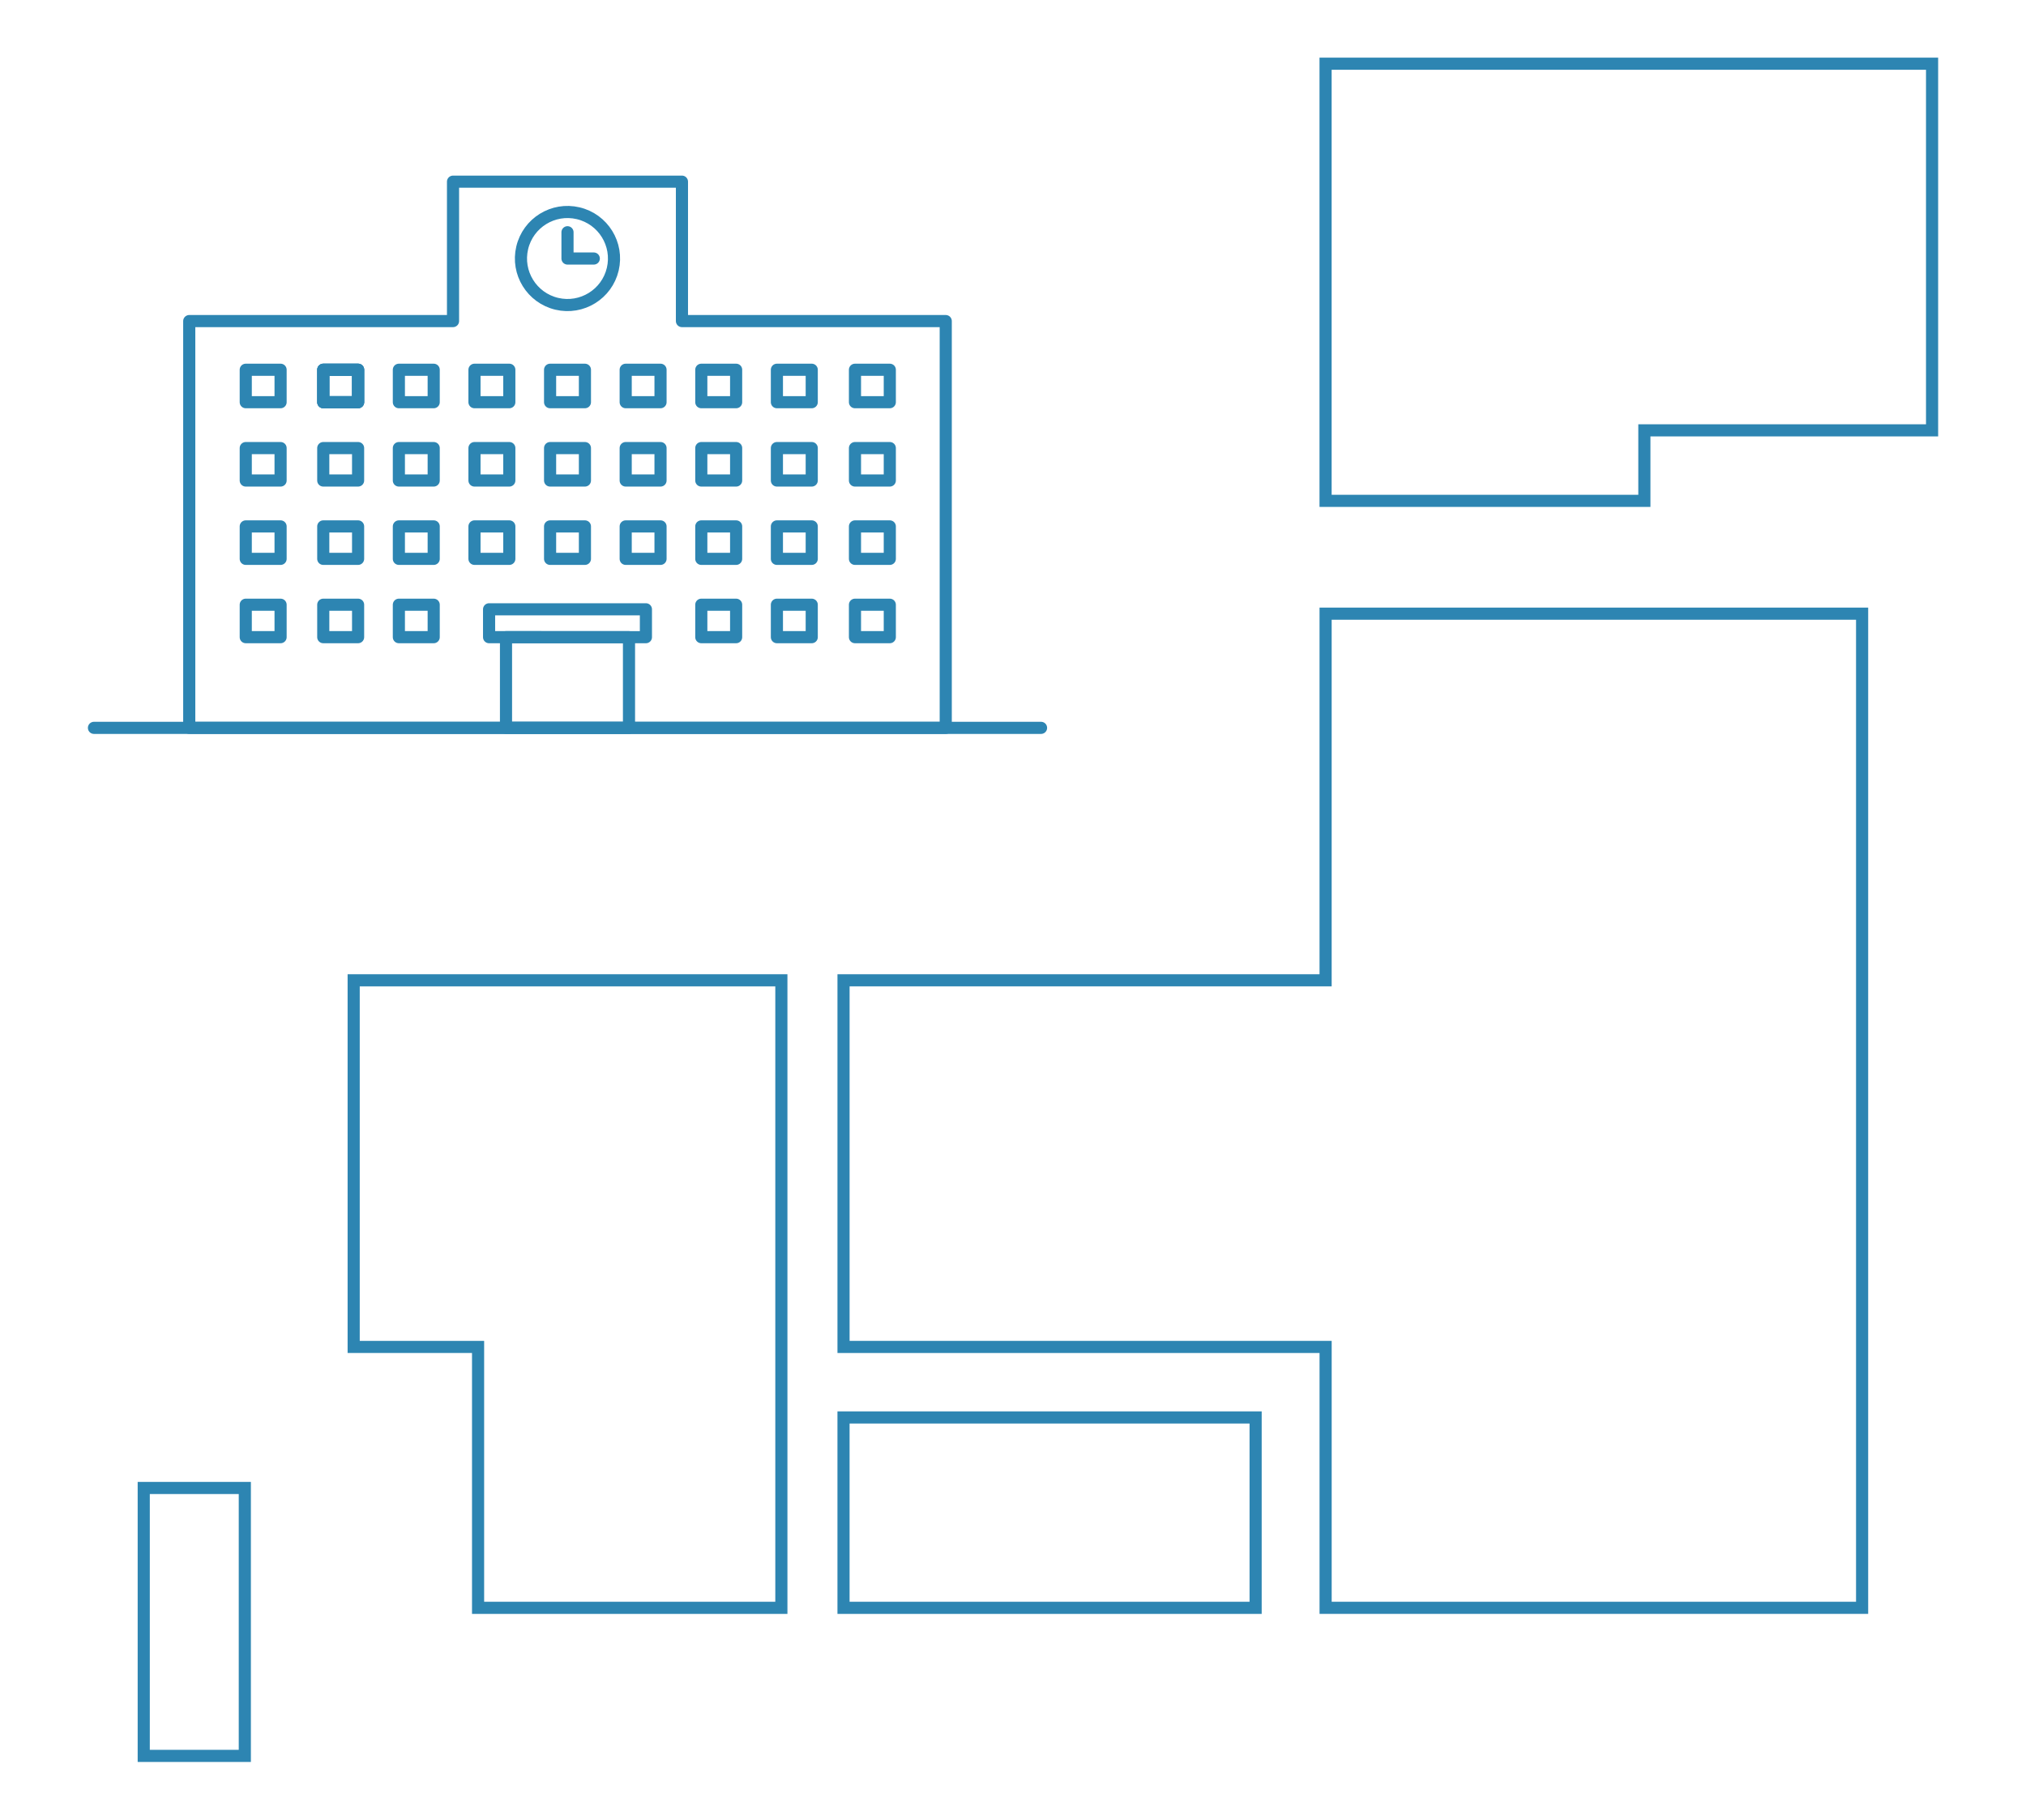<svg xmlns="http://www.w3.org/2000/svg" width="167" height="150" viewBox="0 0 167 150"><defs><clipPath id="a"><path d="M0 0h167v150H0z"/></clipPath></defs><g data-name="グループ 2008" fill="none" stroke="#2d85b2" clip-path="url(#a)"><g data-name="グループ 1981" transform="translate(-4.296 1.48)" stroke-linecap="round" stroke-linejoin="round"><path data-name="長方形 3336" d="M30.944 29.001h2.871v2.675h-2.871z"/><path data-name="長方形 3337" d="M30.942 35.457h2.871v2.674h-2.871z"/><path data-name="長方形 3338" d="M30.942 41.915h2.871v2.674h-2.871z"/><path data-name="長方形 3339" d="M30.942 48.371h2.871v2.674h-2.871z"/><path data-name="長方形 3340" d="M37.174 29.001h2.871v2.674h-2.871z"/><path data-name="長方形 3341" d="M37.174 35.457h2.871v2.674h-2.871z"/><path data-name="長方形 3342" d="M37.174 41.915h2.871v2.674h-2.871z"/><path data-name="長方形 3343" d="M37.174 48.371h2.871v2.674h-2.871z"/><path data-name="長方形 3344" d="M24.553 29.001h2.871v2.674h-2.871z"/><path data-name="長方形 3345" d="M24.553 35.457h2.871v2.674h-2.871z"/><path data-name="長方形 3346" d="M24.553 41.915h2.871v2.674h-2.871z"/><path data-name="長方形 3347" d="M24.553 48.371h2.871v2.674h-2.871z"/><path data-name="長方形 3348" d="M74.77 29.001h2.871v2.674H74.77z"/><path data-name="長方形 3349" d="M74.77 35.457h2.871v2.674H74.77z"/><path data-name="長方形 3350" d="M74.77 41.915h2.871v2.674H74.77z"/><path data-name="長方形 3351" d="M74.77 48.371h2.871v2.674H74.77z"/><path data-name="長方形 3352" d="M43.407 29.001h2.871v2.674h-2.871z"/><path data-name="長方形 3353" d="M43.407 35.457h2.871v2.674h-2.871z"/><path data-name="長方形 3354" d="M43.407 41.915h2.871v2.674h-2.871z"/><path data-name="長方形 3355" d="M49.639 29.001h2.871v2.674h-2.871z"/><path data-name="長方形 3356" d="M49.639 35.457h2.871v2.674h-2.871z"/><path data-name="長方形 3357" d="M49.639 41.915h2.871v2.674h-2.871z"/><path data-name="長方形 3358" d="M55.871 29.001h2.871v2.674h-2.871z"/><path data-name="長方形 3359" d="M55.871 35.457h2.871v2.674h-2.871z"/><path data-name="長方形 3360" d="M55.871 41.915h2.871v2.674h-2.871z"/><path data-name="長方形 3361" d="M62.103 29.001h2.871v2.674h-2.871z"/><path data-name="長方形 3362" d="M62.103 35.457h2.871v2.674h-2.871z"/><path data-name="長方形 3363" d="M62.103 41.915h2.871v2.674h-2.871z"/><path data-name="長方形 3364" d="M62.103 48.371h2.871v2.674h-2.871z"/><path data-name="長方形 3365" d="M68.335 29.001h2.871v2.674h-2.871z"/><path data-name="長方形 3366" d="M68.335 35.457h2.871v2.674h-2.871z"/><path data-name="長方形 3367" d="M68.335 41.915h2.871v2.674h-2.871z"/><path data-name="長方形 3368" d="M68.335 48.371h2.871v2.674h-2.871z"/><path data-name="長方形 3369" d="M46.005 51.046h10.138v7.475H46.005z"/><path data-name="長方形 3371" d="M44.61 48.748h12.928v2.298H44.61z"/><path data-name="パス 3667" d="M60.508 24.988V13.496h-18.87v11.492H19.895v33.533h62.357V24.988zm-26.695 6.688h-2.87v-2.68h2.871z"/><path data-name="長方形 3373" d="M30.944 29.001h2.871v2.675h-2.871z"/><circle data-name="楕円形 41" cx="3.835" cy="3.835" r="3.835" transform="rotate(-76.717 37.56 -18.011)"/><path data-name="パス 3668" d="M53.241 19.832h-2.167v-2.167"/><path data-name="線 137" d="M90.108 58.521H12.041"/></g><path data-name="パス 3989" d="M109.265 5.252v36.036h26.278v-5.812h23.715V5.252z" stroke-miterlimit="10"/><path data-name="パス 3990" d="M109.267 50.588v30.224H69.531v30.223h39.737v21.506h44.223V50.588z" stroke-miterlimit="10"/><path data-name="長方形 3389" stroke-miterlimit="10" d="M69.53 116.849h33.969v15.693H69.53z"/><path data-name="パス 3991" d="M29.153 111.036h10.254v21.506h25v-51.73H29.153z" stroke-miterlimit="10"/><path data-name="長方形 3390" stroke-miterlimit="10" d="M11.848 122.662h8.332v22.086h-8.332z"/></g></svg>